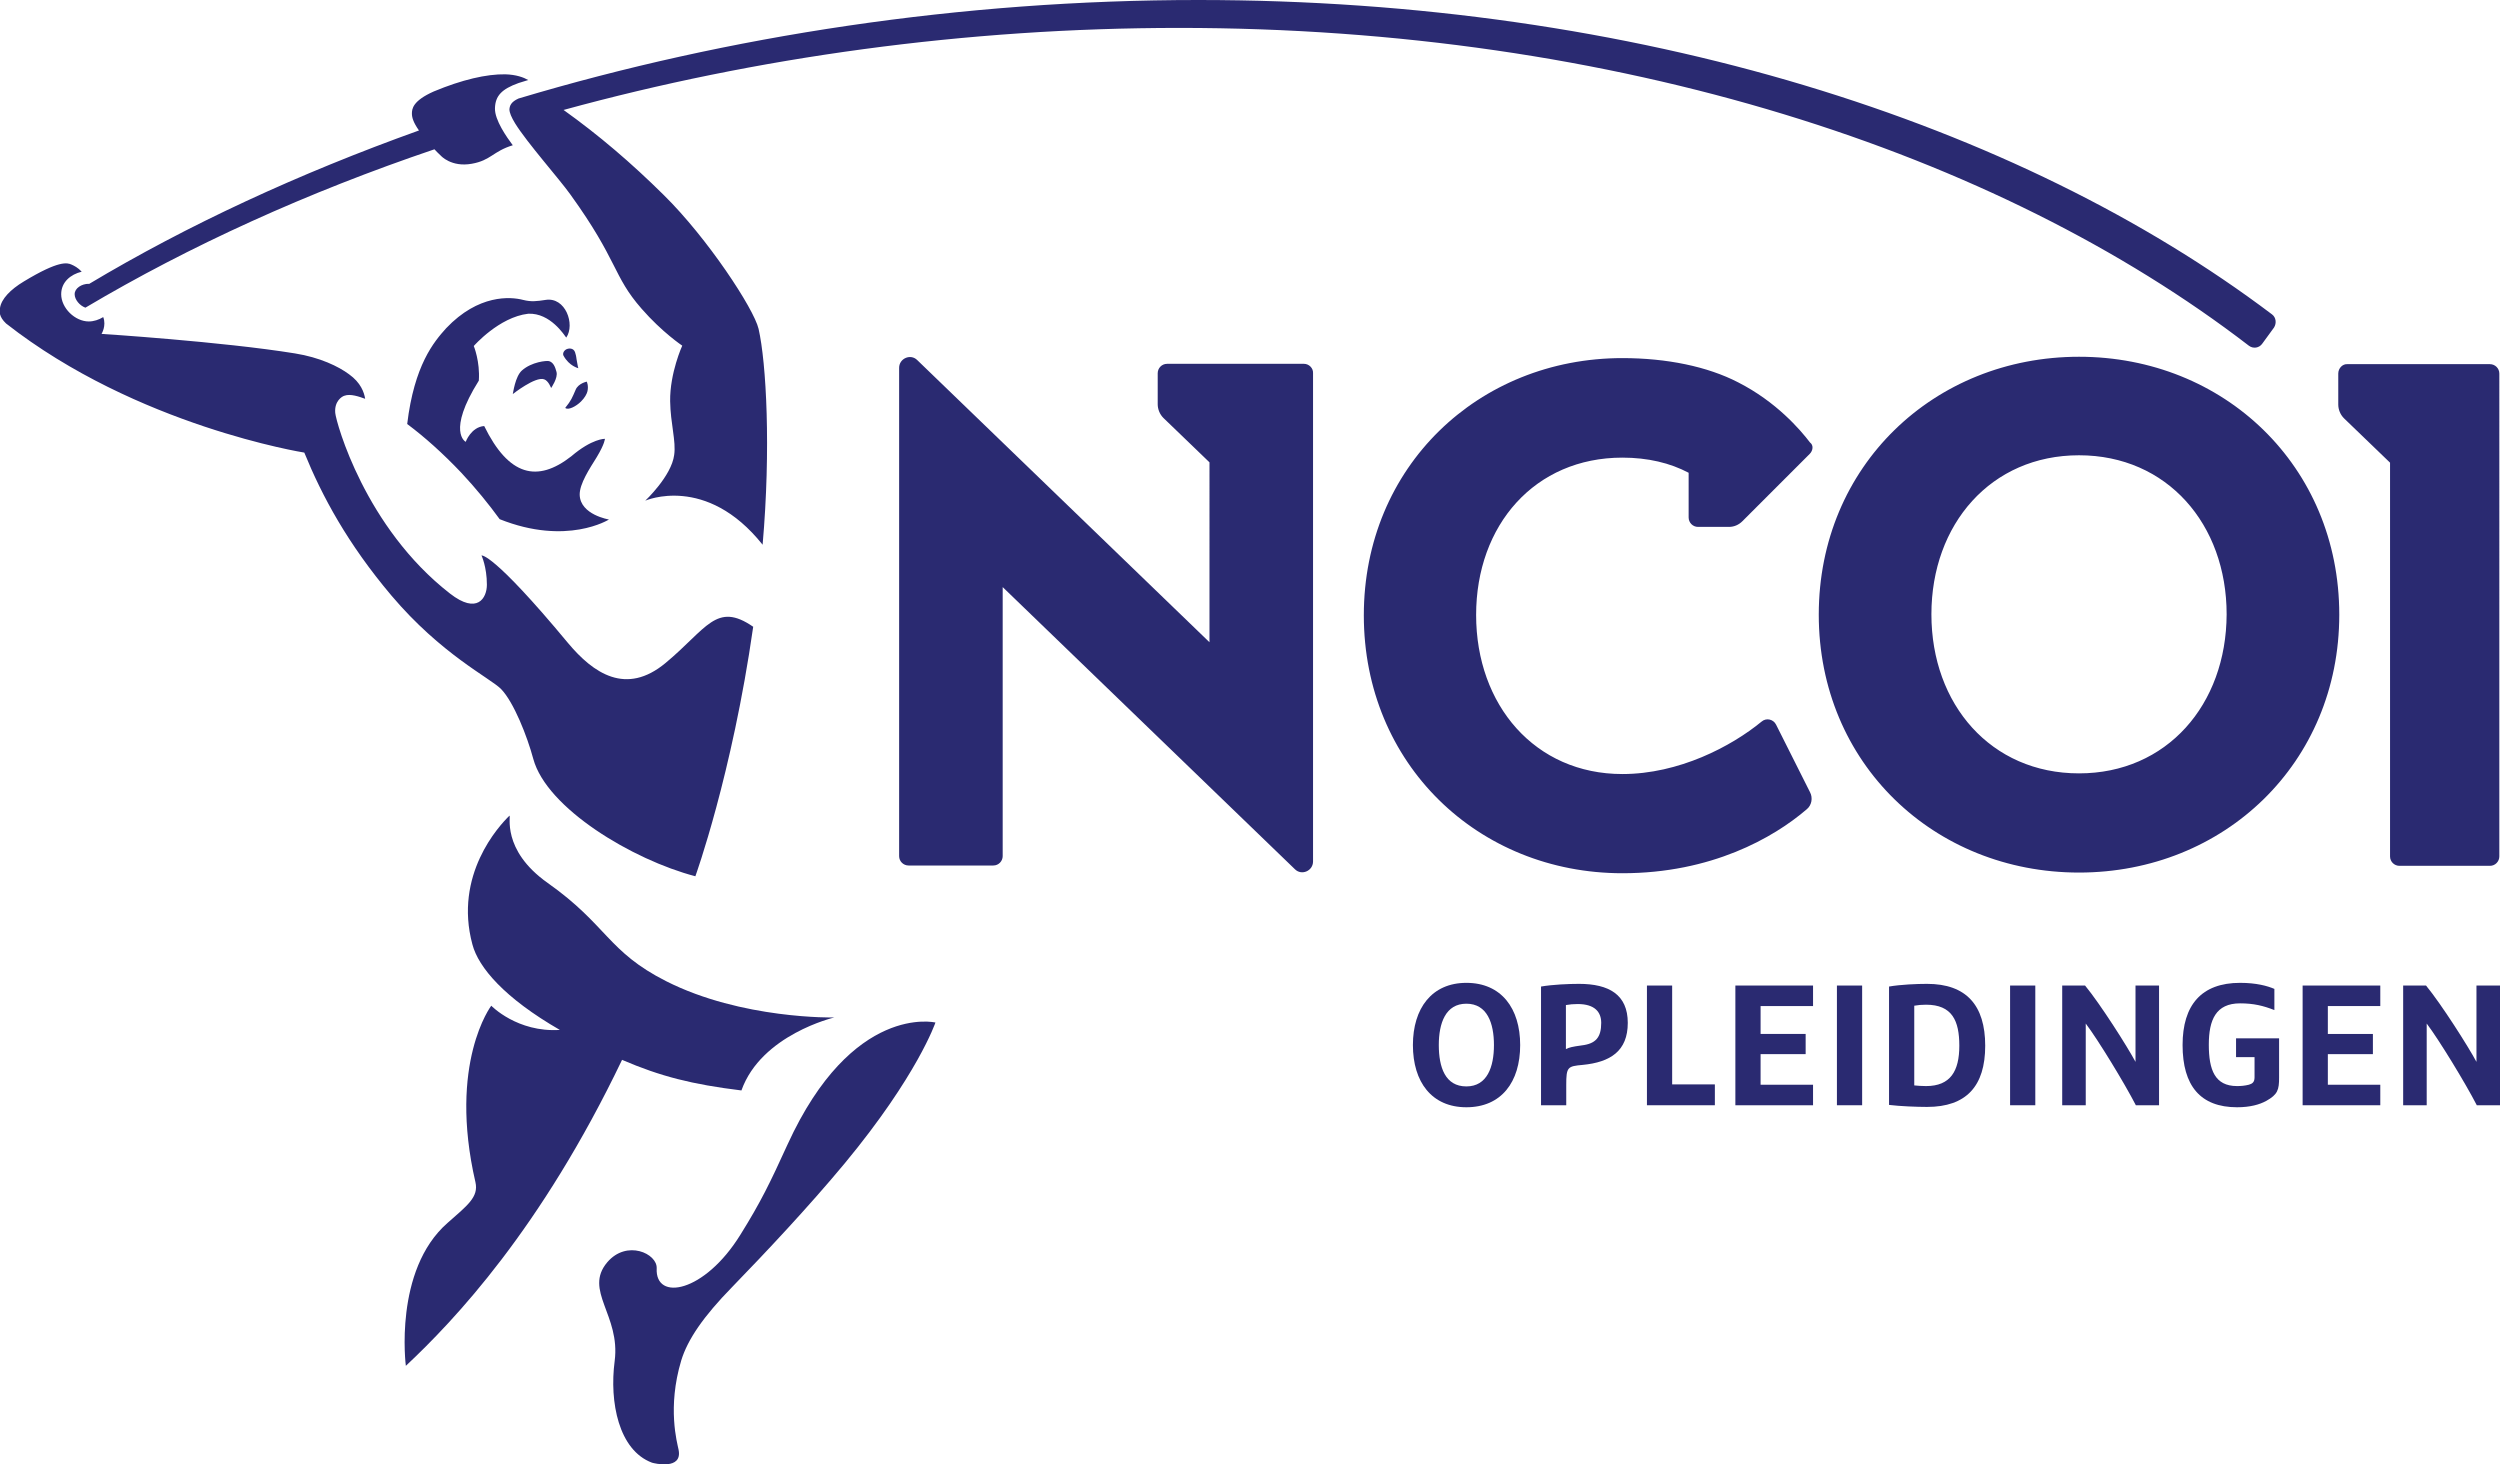 <?xml version="1.0" encoding="utf-8"?>
<!-- Generator: Adobe Illustrator 21.1.0, SVG Export Plug-In . SVG Version: 6.00 Build 0)  -->
<svg version="1.1" id="AW" xmlns="http://www.w3.org/2000/svg" xmlns:xlink="http://www.w3.org/1999/xlink" x="0px" y="0px"
	 viewBox="0 0 743.5 435.5" style="enable-background:new 0 0 743.5 435.5;" xml:space="preserve">
<style type="text/css">
	.st0{fill:#2A2A71;}
</style>
<g id="_x3C_Group_x3E__1_">
	<g>
		<g>
			<path class="st0" d="M436.1,329.3c-10.3,0-15.9-7.5-15.9-18.5c0-10.9,5.6-18.5,15.9-18.5c10.4,0,16,7.6,16,18.5
				C452.1,321.8,446.5,329.3,436.1,329.3z M436.1,298.5c-6.2,0-8.2,5.8-8.2,12.3c0,6.6,1.9,12.3,8.2,12.3c6.2,0,8.2-5.8,8.2-12.3
				C444.3,304.3,442.3,298.5,436.1,298.5z"/>
			<path class="st0" d="M458.3,293.4c3.4-0.6,8.3-0.8,11.3-0.8c8.9,0,14.5,3.2,14.5,11.6c0,8.4-5.2,11.7-13.4,12.5
				c-4.5,0.4-4.9,0.6-4.9,6v6h-7.5V293.4z M465.7,312c1-0.5,1.8-0.7,4.7-1.1c4.2-0.5,5.8-2.4,5.8-6.7c0-3.3-2-5.6-7-5.6
				c-1.3,0-2.3,0.1-3.5,0.3V312z"/>
			<path class="st0" d="M489.8,293.1h7.5v29.4H510v6.2h-20.2V293.1z"/>
			<path class="st0" d="M516.1,293.1h23.1v6.1h-15.6v8.3H537v6h-13.4v9.1h15.6v6.1h-23.1V293.1z"/>
			<path class="st0" d="M546.3,293.1h7.5v35.6h-7.5V293.1z"/>
			<path class="st0" d="M561.8,293.4c3.4-0.6,8.3-0.8,11.3-0.8c11.7,0,17.3,6.4,17.3,18.4c0,12-5.6,18.2-17.3,18.2
				c-3,0-8.1-0.2-11.3-0.6V293.4z M569.3,322.8c1.1,0.1,2.1,0.2,3.5,0.2c7.3,0,9.9-4.5,9.9-12c0-7.4-2.1-12.2-9.9-12.2
				c-1.3,0-2.4,0.1-3.5,0.3V322.8z"/>
			<path class="st0" d="M597.8,293.1h7.5v35.6h-7.5V293.1z"/>
			<path class="st0" d="M613.3,293.1h6.8c4.6,5.6,12.6,18.2,15,22.7v-22.7h7v35.6h-6.9c-3.4-6.6-11.2-19.4-14.9-24.3v24.3h-7V293.1z
				"/>
			<path class="st0" d="M665,314.6v-5.8h12.8v11.7c0,3.6-0.4,5-3.8,6.9c-2,1.1-4.8,1.9-8.7,1.9c-10.9,0-16.2-6.4-16.2-18.5
				c0-11.9,5.6-18.5,17.1-18.5c4.8,0,8.1,0.9,10.2,1.8v6.3c-3.3-1.3-6.2-2-10.2-2c-7.2,0-9.3,4.9-9.3,12.3c0,7.5,1.8,12.3,8.4,12.3
				c1.2,0,2.3-0.1,3.5-0.4c1-0.3,1.7-0.7,1.7-2.2v-6H665z"/>
			<path class="st0" d="M684.8,293.1h23.1v6.1h-15.6v8.3h13.4v6h-13.4v9.1h15.6v6.1h-23.1V293.1z"/>
			<path class="st0" d="M714.7,293.1h6.8c4.6,5.6,12.6,18.2,15,22.7v-22.7h7v35.6h-6.9c-3.4-6.6-11.2-19.4-14.9-24.3v24.3h-7V293.1z
				"/>
		</g>
		<path class="st0" d="M538.2,135l-20,20c-1.1,1.1-2.5,1.7-4,1.7H505c-1.6,0-2.8-1.3-2.8-2.8v-13.3c-5.5-2.9-12.1-4.5-19.7-4.5
			c-26,0-43.5,20-43.5,46.8c0,26.8,17.5,47.3,43.5,47.3c16.8,0,32.4-8.2,41.4-15.6c1.4-1.2,3.5-0.7,4.3,0.9l10.1,20.1
			c0.9,1.7,0.5,3.9-1,5.1c-9.9,8.5-28.4,19-54.8,19c-42.9,0-76.9-32.5-76.9-76.7c0-44.2,34.1-76.5,76.9-76.5
			c13.2,0,25.3,2.5,34.4,7.2c11.4,5.8,18.5,14.1,21.4,17.9C539.4,132.4,539.2,134,538.2,135z M618.3,259.5
			c43.1,0,77.4-32.5,77.4-76.7c0-44.2-34.3-76.7-77.4-76.7c-43.1,0-77.4,32.5-77.4,76.7C540.9,227,575.2,259.5,618.3,259.5z
			 M618.3,230c-26.2,0-43.9-20.5-43.9-47.3c0-26.8,17.7-47.3,43.9-47.3c26.2,0,43.9,20.5,43.9,47.3C662.1,209.6,644.4,230,618.3,230
			z M695.4,111.1v9.2c0,1.5,0.6,3,1.7,4.1l13.7,13.2v117.1c0,1.6,1.3,2.8,2.8,2.8h26.9c1.6,0,2.8-1.3,2.8-2.8V111.1
			c0-1.6-1.3-2.8-2.8-2.8h-42.4C696.7,108.2,695.4,109.5,695.4,111.1z M387.8,108.2h-40.7c-1.6,0-2.8,1.3-2.8,2.8v9.2
			c0,1.5,0.6,3,1.7,4.1l13.7,13.2V191l-86.9-83.9c-2-2-5.4-0.5-5.4,2.3v145.2c0,1.6,1.3,2.8,2.8,2.8h25.2c1.6,0,2.8-1.3,2.8-2.8v-80
			l86.9,83.9c2,2,5.4,0.5,5.4-2.3l0-145.2C390.6,109.5,389.3,108.2,387.8,108.2z"/>
		<path class="st0" d="M171.6,107.6c0.2,1.4,0.4,1.9,0.4,1.9s-2.7-0.6-4.4-3.7c-0.3-0.5-0.1-1.5,1-2c0.5-0.2,1.9-0.4,2.4,0.9
			C171.5,106.3,171.3,106.1,171.6,107.6z M168.1,121.3c0.8,0.8,3.2-0.4,4.7-1.9c1.1-1.1,1.7-2.2,1.9-3c0.4-1.7-0.2-2.9-0.2-2.9
			s-2.5,0.5-3.3,2.4C170.2,118.2,169.9,119.1,168.1,121.3z M162.2,89.2c-2.6,0.4-4.2,0.6-6.6,0c-3.8-1-13.3-1.7-22.9,8.4
			c-3.7,4.1-9.5,11-11.6,28.5c5.1,3.8,10.6,8.7,16.1,14.5c4.4,4.7,8.2,9.4,11.4,13.8c20,8,32.5,0.1,32.5,0.1s-8.5-1.4-8.7-7.3
			c-0.1-3.3,3-7.9,5.1-11.3c2.4-4,2.4-5.4,2.4-5.4s-3.8-0.1-10,5.2c-10.1,7.9-18.6,5.9-25.9-9c-3.9,0.3-5.5,4.7-5.5,4.7
			s-5.7-2.9,3.9-18.2c0.4-5.7-1.5-10.3-1.5-10.3s7.5-8.6,16.2-9.6c6.6-0.3,10.8,6.5,11.3,7.1C171.1,96.5,168.2,88.2,162.2,89.2z
			 M22.2,87.5c0,1.6,1.5,3.4,3.2,4c31-18.4,66-34.3,103.8-47.1c0.6,0.6,1.2,1.3,1.9,1.9c0,0,3.1,3.5,9.2,2.4c5.7-1,6.3-3.7,12.2-5.5
			c-1.8-2.4-5.4-7.5-5.3-11c0.1-3.7,2-5.7,7-7.5c0.7-0.2,1.7-0.5,2.9-0.9c-1.4-0.8-3.6-1.6-6.8-1.7c-5.6-0.1-12.9,1.6-21.3,5.1
			c-6.3,2.8-6.5,5.2-6.5,6.6c0,1.1,0.4,2.6,2.1,5C88.9,51.6,55.8,66.9,26.4,84.5c0,0,0-0.1,0-0.1C24.3,84.4,22.2,85.7,22.2,87.5z
			 M675.7,93.5C600.2,36.5,486.8,0,356.4,0c-70.6,0-139.7,10.6-202.2,29.3c-2.2,1-2.6,2.1-2.7,3.2c0,1,0.6,2.4,1.7,4.2c0,0,0,0,0,0
			c3.6,5.8,13.2,16.6,16.4,21.1c14.3,19.8,12.6,24.2,21.2,34c6.1,7,12.1,11,12.1,11s-3.7,8.1-3.6,16.5c0.1,6.7,1.8,11.9,1.2,16
			c-0.8,6.3-8.6,13.6-8.6,13.6s18.1-8,34.9,13.1c2.5-28.6,1.1-54.1-1.2-64.2c-1.4-6-15.2-27-28.2-39.8c-9.6-9.5-19.3-17.8-29.8-25.3
			C224.9,17,287.2,8.3,350.7,8.3c130.1,0,243.2,36.9,318.1,94.5c1.3,1,3.1,0.7,4-0.6l3.5-4.8C677.1,96.1,676.9,94.4,675.7,93.5z
			 M220.5,324.3c5.9-16.6,27.6-21.7,27.6-21.7s-27.5,0.6-50-10.8c-17.4-8.8-17.5-16.7-35.2-29.2c-14-9.9-10.8-20.3-11.4-20
			c-3.1,3-16.6,17.6-11,38.3c1.8,6.8,9.5,15.9,26,25.4c-12.7,0.8-20.4-7.2-20.4-7.2s-12.9,17-4.7,52.5c1,4.4-2.4,6.9-8.3,12.1
			c-16.1,14.1-12.4,42.5-12.4,42.5c14.4-13.5,40.2-40.7,64.3-91C196.4,320.1,205.8,322.5,220.5,324.3z M234.2,340.4
			c-5.2,11.4-7.9,17-14,26.8c-10.7,17.3-25.4,19.9-24.9,10c0.2-4.4-8.9-8.6-14.7-1.8c-7.1,8.4,4,15.7,2.2,29.4
			c-1.6,12.2,1.2,26.5,11.1,30.2c0.6,0.2,9.2,2.3,7.9-3.9c-0.4-2-3.4-12.5,0.8-26.5c1.9-6.2,6.5-13,15.2-21.9
			c9.9-10.2,22.6-23.7,33.4-36.7c21.7-26.2,27-41.9,27-41.9S253.5,298.2,234.2,340.4z M149,204.9c3.8,3.9,7.8,14.1,9.6,20.8
			c4,14.7,29.5,30,48.2,34.9c0,0,10.9-30.1,17.2-74.2c-11-7.6-13.8,0.6-26.1,10.8c-11.7,9.7-21.4,3.1-29-6
			c-22.5-27.1-25.7-26-25.7-26s1.6,3.4,1.6,8.7c0,3.9-2.8,9-11,2.6c-25.2-19.6-33.8-50.7-34.1-53.7c-0.3-3.5,2-4.9,2.7-5.1
			c1.8-0.7,4.5,0.3,6.2,0.9c-0.3-1.9-1.3-4.8-4.8-7.3c-3.1-2.3-8.6-5-16.1-6.2c-21.6-3.5-57.5-5.8-57.5-5.8s1.5-2.4,0.5-5
			c-1.3,0.8-2.8,1.3-4.3,1.3c-4.1,0-8.2-4-8.2-8.1c0-3.6,2.8-5.9,6.1-6.7c-1.1-1.2-2.3-1.8-3-2.1c-1.3-0.6-3.8-1.3-14.2,5
			c-4,2.4-6.7,5.2-7.1,7.9c-0.2,1.1-0.3,2.6,1.8,4.6c38.9,30.5,88.7,38.4,88.7,38.4c5.3,13,12.9,27.1,25.9,42.5
			C131.2,194.6,145.7,201.6,149,204.9z M163.3,107.4c-0.7-0.2-5.2,0.2-8.1,2.8c-2,1.8-2.6,6.7-2.7,7c0,0,6.7-5.3,9.3-4.4
			c1.3,0.4,2.1,2.6,2.1,2.6s2.1-3,1.6-4.8C165.1,109.1,164.6,107.8,163.3,107.4z"/>
	</g>
</g>
</svg>
